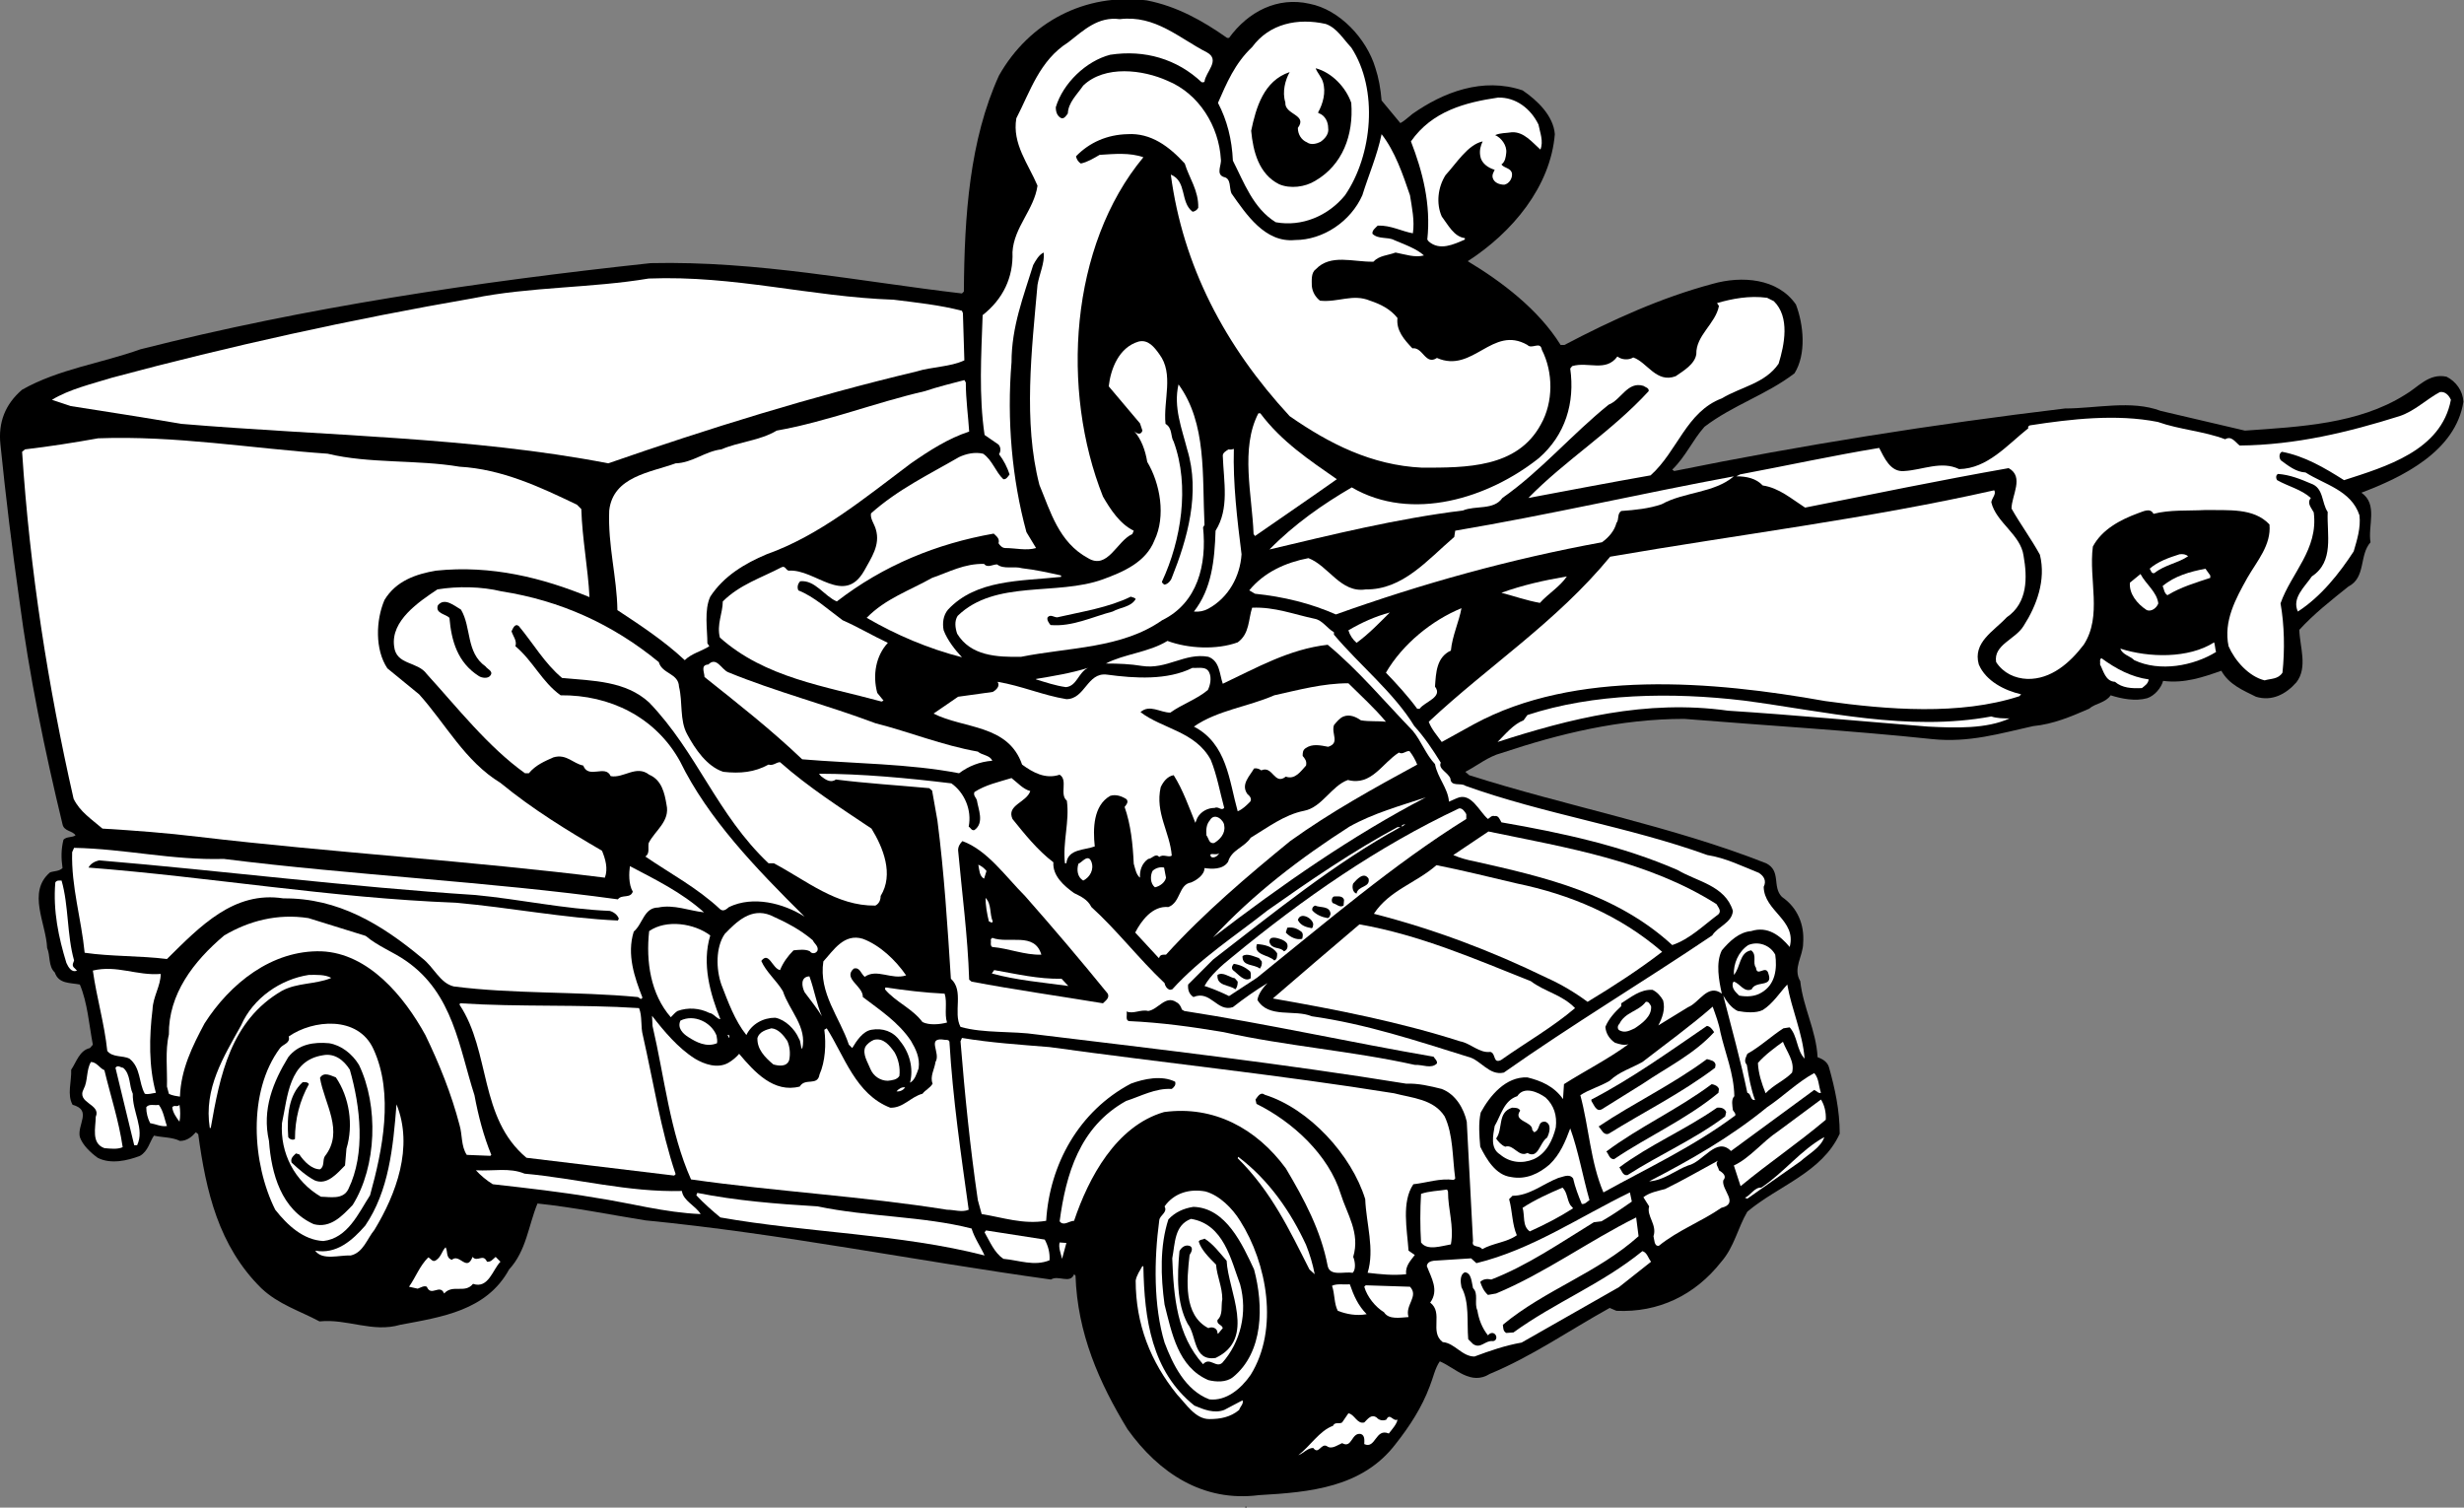 <?xml version="1.0" encoding="UTF-8" standalone="no"?>
<svg
   xmlns:dc="http://purl.org/dc/elements/1.1/"
   xmlns:cc="http://creativecommons.org/ns#"
   xmlns:rdf="http://www.w3.org/1999/02/22-rdf-syntax-ns#"
   xmlns:svg="http://www.w3.org/2000/svg"
   xmlns="http://www.w3.org/2000/svg"
   viewBox="0 0 682.52 417.6"
   height="417.6"
   width="682.52"
   xml:space="preserve"
   id="svg2"
   version="1.1"><rect x="0" y="0" width="682.52" height="417.6" fill="#808080" stroke="none"/><defs
     id="defs6" /><g
     transform="matrix(1.333,0,0,-1.333,0,417.6)"
     id="g10"><g
       transform="scale(0.1)"
       id="g12"><path
         id="path14"
         style="fill:#000000;fill-opacity:1;fill-rule:nonzero;stroke:none"
         d="m 2549.94,3054 h 4 c 40,55 101,86 167,71 63,-12 119,-73 137,-133 7,-21 11,-44 13,-68 l 39,-47 c 8,4 16,12 25,19 64,45 146,77 229,49 31,-21 64,-53 67,-91 -9,-109 -88,-204 -181,-264 70,-42 147,-100 193,-174 h 8 c 99,52 200,98 308,127 60,17 135,12 173,-43 16,-42 22,-103 -3,-143 -59,-45 -128,-66 -187,-111 -25,-28 -39,-62 -67,-89 l 4,-3 c 266,54 537,97 812,130 65,0 138,18 199,-5 l 175,-41 c 116,8 236,14 332,74 28,16 50,46 87,38 20,-10 34,-30 35,-52 -16,-103 -127,-157 -212,-189 35,-24 13,-69 19,-103 -24,-27 -9,-73 -46,-92 -35,-28 -72,-57 -102,-90 1,-35 18,-78 -6,-109 -22,-25 -51,-40 -84,-30 -26,13 -56,25 -72,54 -37,-13 -77,-27 -121,-21 -4,-15 -18,-31 -33,-36 -25,-7 -54,-1 -76,6 -11,-16 -31,-16 -45,-28 -37,-16 -74,-32 -116,-36 -68,-15 -133,-35 -210,-27 -170,18 -343,28 -515,42 -134,0 -260,-31 -380,-71 -27,-7 -50,-26 -75,-39 l 8,-7 c 204,-65 419,-105 617,-183 32,-16 12,-49 33,-70 32,-22 47,-57 44,-96 0,-27 -22,-52 -6,-79 6,-55 33,-102 36,-158 11,-4 21,-10 24,-22 12,-43 22,-88 22,-137 -37,-81 -128,-108 -192,-162 -20,-34 -27,-73 -54,-104 -55,-70 -131,-106 -218,-102 l -14,6 c -83,-46 -162,-101 -249,-137 -40,-25 -71,12 -104,26 -10,-14 -14,-35 -21,-52 -16,-43 -41,-82 -71,-120 -69,-90 -177,-100 -284,-106 -116,-15 -208,46 -273,137 -59,97 -104,199 -108,319 l -3,3 c -8,-21 -33,-1 -48,-11 -282,39 -557,95 -843,123 -75,12 -148,27 -224,35 -19,-46 -23,-98 -59,-137 -47,-86 -141.002,-99 -226.002,-115 -58,-17 -110,13 -168,7 -41,22 -85,35 -121,69 -89,88 -115,202 -131,320 l -5,4 c -8,-9 -18,-18 -33,-18 -16,8 -36,7 -54,11 -9,-13 -12,-32 -29,-42 -26,-10 -61,-18 -88,-4 -15,11 -31,26 -37,43 -6,26 26,56 -15,67 -12,21 -2,48 -3,73 11,16 17,40 39,45 l 6,7 c -8,42 -11,87 -27,125 -20,4 -44,1 -52,25 -14.001,13 -9,35 -16,51 -2,51 -42,116 6,157 8,3 19,2 26,9 -3,21 -3,39 2,59 7,7 18,4 25,9 -6,10 -24,8 -27,23 -37.001,153 -69.001,308 -90.001,468 -15,106 -28,213 -39,321 -5,46 10,84 45,114 76.001,43 165,55 246,84 343,87 698,140 1060.002,179 223,5 433,-38 647,-63 l 4,4 c 1,158 12,315 73,449 63,111 179,172 307,156 62,-12 116,-42 167,-78" /><path
         id="path16"
         style="fill:#ffffff;fill-opacity:1;fill-rule:nonzero;stroke:none"
         d="m 2507.94,3024 c 29,-16 -3,-41 -5,-61 -2,-2 -4,-1 -6,-1 -51,48 -118,68 -190,57 -50,-13 -98,-59 -113,-109 0,-10 3,-19 12,-23 6,-1 10,6 13,10 1,23 19,39 32,58 45,43 124,33 175,10 66,-27 107,-95 111,-163 2,-12 -11,-31 6,-37 16,-3 11,-23 16,-34 31,-44 70,-103 132,-97 59,0 116,39 140,93 13,42 31,83 40,127 28,-36 44,-83 59,-127 4,-25 10,-53 6,-79 -23,4 -46,17 -73,16 -5,-5 -12,-10 -11,-17 12,-12 32,-6 45,-13 21,-9 47,-18 62,-32 -19,-5 -38,2 -59,6 -16,-6 -34,-6 -46,-19 -42,-1 -89,17 -120,-16 -10,-7 -8,-24 -8,-34 1,-13 8,-24 17,-31 38,-4 68,15 104,0 21,-7 42,-17 57,-36 -3,-26 14,-45 31,-63 22,3 27,-36 51,-20 75,-33 115,69 188,27 9,-10 27,9 30,-10 24,-47 24,-109 -2,-155 -49,-91 -156,-90 -247,-90 -105,5 -193,50 -275,107 -135,146 -222,313 -247,502 34,-14 19,-57 45,-77 5,0 10,4 12,8 1,36 -19,62 -28,92 -32,35 -70,64 -119,61 -42,-1 -79,-17 -107,-46 1,-6 5,-12 10,-15 14,3 27,11 39,18 31,2 63,5 91,-5 -153,-184 -172,-484 -84,-705 15,-26 35,-57 64,-71 l -3,-7 c -32,-14 -51,-75 -92,-50 -61,33 -78,97 -101,152 -34,131 -16,281 -4,416 4,23 15,45 13,67 -10,-4 -17,-17 -22,-26 -20,-65 -45,-128 -45,-202 -10,-120 1,-243 31,-353 l 20,-33 c -20,-6 -43,0 -64,0 -6,0 -11,5 -14,10 3,10 -5,15 -10,20 -119,-21 -229,-66 -326,-141 -26,11 -45,45 -76,42 -5,-5 -7,-12 -4,-19 33,-13 62,-40 92,-62 32,-14 62,-32 94,-47 -25,-27 -32,-67 -22,-104 l 13,-16 -4,-2 c -117,32 -242,49 -336,133 -7,27 6,51 6,75 35,35 80,49 122,71 8,4 9,-6 15,-7 55,4 115,-74 157,0 14,26 34,53 24,86 -3,11 -12,22 -10,33 56,50 121,81 183,117 15,7 33,11 50,7 19,-13 26,-38 42,-53 6,-1 10,6 13,10 -5,15 -12,29 -22,42 4,6 4,14 -1,20 l -29,20 c -12,82 -7,164 -4,249 42,33 64,78 62,131 3,52 45,88 52,138 -19,45 -53,87 -44,140 29,56 48,120 108,158 32,25 62,54 107,48 74,9 124,-40 181,-69" /><path
         id="path18"
         style="fill:#ffffff;fill-opacity:1;fill-rule:nonzero;stroke:none"
         d="m 2807.94,3034 c 57,-87 44,-224 -13,-307 -35,-43 -90,-66 -144,-56 -47,29 -66,83 -89,128 -2,44 -12,84 -31,120 18,41 35,82 71,116 36,49 95,61 153,48 23,-8 36,-31 53,-49" /><path
         id="path20"
         style="fill:#000000;fill-opacity:1;fill-rule:nonzero;stroke:none"
         d="m 2807.94,2919 c 5,-67 -18,-129 -75,-162 -21,-13 -52,-17 -75,-7 -42,21 -54,68 -58,111 10,48 26,104 80,122 -9,-16 -16,-41 -9,-63 -2,-26 47,-25 26,-53 0,-13 7,-25 19,-30 8,-6 20,-3 28,1 10,7 18,17 16,29 0,12 -6,25 -18,30 -2,0 -2,1 -3,2 10,18 17,42 10,64 -3,10 -12,19 -15,28 34,-9 63,-40 74,-72" /><path
         id="path22"
         style="fill:#ffffff;fill-opacity:1;fill-rule:nonzero;stroke:none"
         d="m 3196.94,2874 c 3,-16 11,-35 4,-52 -17,15 -34,37 -59,36 -12,-2 -24,-1 -35,-6 12,-5 25,-21 23,-37 -1,-9 -2,-18 -10,-24 6,-8 20,-7 22,-19 1,-10 -6,-21 -16,-23 -10,0 -21,4 -24,14 -2,7 2,12 4,17 -14,4 -28,14 -30,29 -2,12 1,21 5,30 -31,-7 -54,-45 -77,-70 -16,-25 -20,-59 -8,-86 13,-17 25,-42 48,-45 v -3 c -23,-10 -52,-24 -75,-4 l -3,4 c 8,74 -10,142 -34,204 44,63 113,81 181,91 37,1 68,-23 84,-56" /><path
         id="path24"
         style="fill:#ffffff;fill-opacity:1;fill-rule:nonzero;stroke:none"
         d="m 1856.94,2510 c 48,-6 96,-11 142,-23 l 2,-5 3,-98 c -30,-14 -67,-13 -99,-23 -218,-52 -431,-118 -641,-191 -284.002,55 -590.002,57 -887.002,82 -76,13 -153,25 -230,37 l -39,13 c 36,22 83,33 125,46 246,66 496,121 750,165 117.002,24 246.002,21 365.002,41 179,7 336,-38 509,-44" /><path
         id="path26"
         style="fill:#ffffff;fill-opacity:1;fill-rule:nonzero;stroke:none"
         d="m 3685.94,2507 c 34,-33 22,-91 10,-130 -28,-41 -78,-48 -118,-72 -74,-28 -92,-110 -148,-160 -85,-15 -169,-31 -254,-47 76,78 173,138 250,222 1,7 -7,8 -11,11 -33,10 -46,-29 -72,-39 -76,-61 -141,-138 -221,-194 -18,-26 -56,-15 -82,-26 -138,-17 -271,-50 -402,-81 52,53 111,94 171,129 125,-73 285,-22 389,61 55,48 75,115 65,186 l 4,5 c 33,10 70,-13 94,20 9,-7 23,-8 33,-2 29,-10 48,-54 88,-39 16,11 40,25 43,46 -1,39 40,63 47,100 l -4,6 c 31,9 67,16 104,11 l 14,-7" /><path
         id="path28"
         style="fill:#ffffff;fill-opacity:1;fill-rule:nonzero;stroke:none"
         d="m 2408.94,2397 c 31,-41 8,-96 13,-145 15,-9 10,-26 17,-37 34,-93 15,-206 -24,-290 -2,-3 3,-5 4,-7 7,0 14,8 16,14 32,80 60,176 32,267 -11,43 -29,88 -18,135 59,-81 49,-189 54,-292 l -3,-5 c 8,-77 -11,-157 -85,-193 -84,-59 -193,-56 -293,-76 -51,-1 -105,2 -133,48 -4,12 -6,26 1,37 78,76 206,41 302,76 41,15 89,35 107,81 24,50 12,118 -15,163 -4,24 -12,47 -28,65 3,-4 14,-12 18,0 l -5,15 -65,77 c 4,36 21,81 62,93 20,5 33,-12 43,-26" /><path
         id="path30"
         style="fill:#ffffff;fill-opacity:1;fill-rule:nonzero;stroke:none"
         d="m 2006.94,2338 c 0,-35 5,-70 7,-102 -43,-14 -82,-39 -121,-66 -96,-72 -190,-150 -300,-189 -45,-19 -89,-45 -117,-88 -13,-28 -6,-68 -6,-97 l 4,-6 c -15,-10 -37,-15 -51,-29 -44,41 -93,73 -140,104 -1,69 -20,134 -17,207 8,71 86,79 138,98 35,1 61,25 95,29 37,16 80,18 115,39 106,19 204,58 308,82 27,9 55,16 82,23 l 3,-5" /><path
         id="path32"
         style="fill:#ffffff;fill-opacity:1;fill-rule:nonzero;stroke:none"
         d="m 5092.94,2302 c -20,-106 -136,-139 -222,-167 -41,26 -82,50 -129,59 -7,-3 -6,-14 -2,-18 15,-11 31,-24 51,-25 39,-25 95,-37 112,-89 3,-26 -5,-51 -12,-75 -30,-46 -68,-94 -116,-125 -13,28 14,51 29,73 47,31 31,87 33,134 -13,19 -8,50 -35,59 -21,9 -43,18 -68,20 -5,-2 -5,-9 -2,-13 23,-13 50,-19 70,-37 -9,-11 1,-20 6,-30 10,-77 -47,-126 -69,-189 8,-45 9,-97 4,-144 -9,-14 -24,-12 -37,-16 -33,8 -62,41 -75,71 -11,52 15,99 39,142 20,35 50,68 46,111 -33,35 -85,29 -133,30 -36,-2 -74,1 -108,-8 -7,14 -23,4 -33,1 -35,-13 -74,-33 -93,-69 -9,-69 20,-144 -19,-204 -29,-38 -68,-72 -117,-71 -26,1 -50,12 -65,35 -6,36 40,47 57,75 27,42 47,95 34,148 -18,33 -41,64 -59,96 0,27 27,66 -6,84 -142,-25 -282,-54 -423,-82 -28,18 -54,41 -88,46 -14,15 -34,19 -55,19 l 8,4 c 96,18 192,39 289,55 10,-19 23,-51 52,-48 38,2 77,22 114,4 59,1 100,50 144,85 -2,3 2,6 4,6 84,13 179,24 265,7 45,-16 95,-19 140,-36 13,8 21,-6 30,-13 117,1 227,28 332,61 31,10 56,35 84,50 11,2 19,-7 23,-16" /><path
         id="path34"
         style="fill:#ffffff;fill-opacity:1;fill-rule:nonzero;stroke:none"
         d="m 2618.94,2274 c 44,-59 103,-98 159,-137 -55,-39 -114,-79 -170,-118 l -3,4 c -3,81 -28,178 10,251 h 4" /><path
         id="path36"
         style="fill:#ffffff;fill-opacity:1;fill-rule:nonzero;stroke:none"
         d="m 680.938,2190 c 86,-21 185,-12 274,-27 88.002,-5 167.002,-42 244.002,-79 l 9,-9 c 2,-63 14,-123 17,-183 -97,40 -204,67 -319.002,55 -41,-7 -83,-21 -107,-61 -18,-42 -20,-103 6,-142 l 66,-54 c 55,-61 95,-139 169.002,-184 67,-55 139,-99 211,-141 7,-17 13,-37 6,-56 -279.002,35 -565.002,52 -845.002,85 -66,8 -132,13 -199,17 -22,19 -47,35 -60,62 -53.001,233 -91.001,475 -107.001,721 l 6,5 c 51.001,6 102.001,14 152,23 161,6 318,-21 477,-32" /><path
         id="path38"
         style="fill:#ffffff;fill-opacity:1;fill-rule:nonzero;stroke:none"
         d="m 2563.94,2200 c -2,-72 7,-147 16,-219 -3,-46 -27,-90 -69,-113 -9,-5 -19,-7 -30,-6 37,47 43,107 45,168 29,46 17,101 15,156 0,6 7,10 12,13 4,-1 8,0 11,1" /><path
         id="path40"
         style="fill:#ffffff;fill-opacity:1;fill-rule:nonzero;stroke:none"
         d="m 3452.94,2085 c -26,-9 -55,-12 -84,-14 -9,-6 -4,-18 -10,-25 -4,-16 -16,-30 -30,-40 -191,-35 -374,-86 -553,-150 -52,23 -109,37 -168,43 l -12,7 c 31,38 76,58 123,67 42,-16 67,-73 119,-65 77,-1 128,61 184,109 l 2,13 c 195,33 385,77 579,113 -41,-35 -103,-32 -150,-58" /><path
         id="path42"
         style="fill:#ffffff;fill-opacity:1;fill-rule:nonzero;stroke:none"
         d="m 4137.94,2089 c 10,-42 61,-67 67,-111 8,-45 9,-98 -35,-128 -27,-29 -71,-52 -58,-98 15,-35 54,-54 88,-62 l -4,-4 c -123,-40 -274,-28 -403,-10 -235,42 -520,66 -730,-48 l -67,-37 c -10,14 -21,26 -27,42 125,117 265,207 377,343 266,46 537,79 798,138 5,-8 -5,-16 -6,-25" /><path
         id="path44"
         style="fill:#ffffff;fill-opacity:1;fill-rule:nonzero;stroke:none"
         d="m 4546.94,1977 c -20,-14 -49,-18 -70,-35 -7,-2 -7,6 -10,9 17,15 40,23 62,30 7,1 13,0 18,-4" /><path
         id="path46"
         style="fill:#ffffff;fill-opacity:1;fill-rule:nonzero;stroke:none"
         d="m 2071.94,1960 c 14,-11 35,-3 52,-8 27,-3 54,-9 81,-15 v -3 c -85,-9 -176,-5 -235,-68 -10,-12 -12,-28 -9,-43 8,-21 24,-41 38,-56 -70,18 -136,46 -198,82 39,40 90,57 136,83 35,12 67,30 108,29 7,-9 18,-1 27,-1" /><path
         id="path48"
         style="fill:#ffffff;fill-opacity:1;fill-rule:nonzero;stroke:none"
         d="m 4592.94,1937 v -5 c -30,-10 -61,-19 -89,-36 -7,4 -7,13 -10,19 25,21 57,30 89,36 l 10,-14" /><path
         id="path50"
         style="fill:#ffffff;fill-opacity:1;fill-rule:nonzero;stroke:none"
         d="m 4484.94,1879 c -3,-9 -14,-18 -24,-14 -20,13 -37,34 -35,57 l 22,18 c 11,-21 34,-37 37,-61" /><path
         id="path52"
         style="fill:#ffffff;fill-opacity:1;fill-rule:nonzero;stroke:none"
         d="m 3255.94,1935 c -15,-22 -38,-35 -56,-55 -28,5 -53,14 -80,21 44,16 89,26 136,34" /><path
         id="path54"
         style="fill:#ffffff;fill-opacity:1;fill-rule:nonzero;stroke:none"
         d="m 1041.94,1904 c 122,-19 231,-68 327,-147 7,-25 41,-23 42,-51 8,-32 1,-70 17,-99 16,-30 41,-67 75,-78 35,-4 65,-1 94,15 10,-3 16,5 24,5 60,-53 126,-95 190,-138 24,-39 47,-95 19,-140 0,-8 -3,-16 -11,-20 -81,-1 -143,52 -211,88 h -11 c -107,101 -148,230 -248,334 -49,45 -116,45 -181,51 -36,30 -60,72 -90,108 -8,6 -12,-5 -15,-11 3,-10 12,-20 8,-31 37,-31 55,-74 94,-102 102,1 197,-45 248,-137 58,-119 158,-223 259,-323 -44,28 -107,44 -157,20 -5,-4 -11,-10 -18,-5 -48,45 -105,75 -156,110 10,6 5,19 7,28 13,26 45,45 37,80 -4,24 -10,51 -36,62 -27,21 -53,-8 -80,-3 -11,25 -46,-7 -57,22 -21,4 -35,25 -62,17 -18,-8 -37,-16 -51,-33 h -8 c -77,55 -141.002,137 -204.002,206 -19,27 -64,18 -68,58 -7,53 51,92 90,118 42,7 92.002,6 133.002,-4" /><path
         id="path56"
         style="fill:#000000;fill-opacity:1;fill-rule:nonzero;stroke:none"
         d="m 2359.94,1888 c -10,-17 -32,-17 -48,-26 -42,-11 -84,-32 -129,-28 -4,5 -8,11 -6,16 6,7 13,0 20,0 52,12 106,20 153,43 3,-2 7,-1 10,-5" /><path
         id="path58"
         style="fill:#000000;fill-opacity:1;fill-rule:nonzero;stroke:none"
         d="m 957.938,1866 c 22,-37 10,-89 51.002,-118 4,-6 17,-10 10,-19 -5,-7 -18,-5 -24.002,-1 -44,28 -57,73 -61,121 -8,8 -30,9 -24,26 14,17 34,-1 48,-9" /><path
         id="path60"
         style="fill:#ffffff;fill-opacity:1;fill-rule:nonzero;stroke:none"
         d="m 2731.94,1847 c 16,-3 26,-20 40,-28 v -5 c 53,-63 125,-121 167,-190 21,-23 39,-50 55,-76 -6,-13 15,-20 20,-33 1,-18 22,-8 31,-15 164,-59 340,-85 503,-144 38,-6 72,-23 107,-37 11,-7 16,-17 10,-29 1,-51 69,-69 54,-125 -20,24 -46,44 -80,33 -25,-2 -45,-21 -61,-40 -13,-26 -6,-63 0,-90 -29,22 -47,-19 -70,-28 l -62,-38 c 8,15 15,33 10,52 -5,9 -12,17 -22,22 -26,1 -44,-15 -65,-28 v -6 c -13,-12 -26,-26 -33,-43 1,-13 8,-25 20,-33 9,-3 19,-6 28,-3 -42,-31 -90,-55 -134,-83 l -2,-31 c -19,27 -46,38 -74,45 -45,2 -78,-38 -97,-73 -5,-22 -3,-48 -1,-71 13,-26 32,-59 64,-63 31,-6 58,7 80,26 22,21 33,48 43,75 17,-47 26,-100 40,-149 -5,-3 -9,-9 -16,-8 -7,17 -14,35 -18,53 -8,11 -21,3 -31,1 -31,-12 -60,-37 -95,-37 l -7,-7 c 7,-25 6,-52 16,-75 -21,-15 -49,-16 -72,-29 -5,9 -23,2 -19,17 l -13,248 c -6,27 -23,57 -52,68 -24,6 -49,12 -74,11 -253,41 -510,71 -766,102 -53,8 -111,2 -160,16 -16,30 8,75 -20,100 -7,110 -14,221 -28,329 l -11,62 -6,5 c -65,6 -131,10 -194,18 -11,-8 -22,0 -31,7 l -4,5 c 88,0 185,-9 275,-20 27,-19 43,-55 36,-90 4,-2 6,-9 12,-7 21,15 8,43 5,62 -2,6 -8,10 -5,17 23,15 51,21 77,29 13,-10 24,-23 39,-27 -8,-24 -50,-29 -37,-58 25,-31 52,-65 85,-90 -2,-28 22,-49 43,-64 14,-7 28,-13 36,-29 53,-48 98,-107 152,-158 1,-6 5,-12 11,-14 l 5,1 c 59,65 131,111 198,164 88,62 177,123 270,173 h 6 c -137,-75 -262,-177 -389,-275 l -52,-52 c -1,-11 2,-20 11,-26 36,15 49,-32 82,-21 23,18 47,35 72,50 -7,-7 -19,-21 -21,-35 23,-39 77,-19 113,-34 113,-16 218,-51 324,-84 27,-6 44,-40 75,-33 142,100 289,188 433,285 12,19 41,26 43,51 -16,53 -75,61 -115,85 -115,50 -239,77 -366,99 -3,5 -6,15 -14,13 -7,2 -10,-4 -14,-6 -18,15 -35,57 -65,43 l -16,-7 c -2,28 -24,50 -29,78 -19,20 -28,47 -46,69 -58,60 -113,126 -177,179 -80,-9 -148,-48 -218,-81 -7,20 -6,47 -30,56 -49,9 -86,-27 -138,-19 -24,4 -49,5 -75,5 38,20 89,23 128,47 43,-16 102,-19 146,-3 25,18 22,48 30,72 47,2 87,-14 130,-23" /><path
         id="path62"
         style="fill:#ffffff;fill-opacity:1;fill-rule:nonzero;stroke:none"
         d="m 3014.94,1781 c -30,-14 -31,-46 -33,-75 17,-22 -21,-31 -32,-46 h -5 c -19,26 -42,51 -65,75 35,60 96,109 157,134 -5,-28 -19,-57 -22,-88" /><path
         id="path64"
         style="fill:#ffffff;fill-opacity:1;fill-rule:nonzero;stroke:none"
         d="m 2887.94,1860 c -19,-19 -44,-45 -69,-63 -8,7 -14,16 -17,26 27,16 56,29 86,37" /><path
         id="path66"
         style="fill:#ffffff;fill-opacity:1;fill-rule:nonzero;stroke:none"
         d="m 4604.94,1778 c -47,-29 -117,-42 -170,-17 -9,9 -24,11 -29,24 59,-19 142,-21 195,13 2,-6 2,-13 4,-20" /><path
         id="path68"
         style="fill:#ffffff;fill-opacity:1;fill-rule:nonzero;stroke:none"
         d="m 4464.94,1721 c -1,-9 -8,-13 -14,-18 -21,-1 -41,0 -56,13 -20,1 -24,23 -31,36 1,5 -2,11 3,13 30,-22 62,-39 98,-44" /><path
         id="path70"
         style="fill:#ffffff;fill-opacity:1;fill-rule:nonzero;stroke:none"
         d="m 1512.94,1736 c 100,-41 205,-68 306,-106 71,-18 139,-46 213,-59 9,-8 25,-7 30,-19 -26,-2 -49,-11 -69,-26 -103,20 -219,20 -326,29 -65,62 -134,116 -203,171 0,10 -9,25 8,26 17,17 27,-10 41,-16" /><path
         id="path72"
         style="fill:#ffffff;fill-opacity:1;fill-rule:nonzero;stroke:none"
         d="m 2260.94,1745 c -20,-9 -23,-38 -46,-40 -22,3 -42,10 -62,16 v 1 c 36,6 73,12 108,23" /><path
         id="path74"
         style="fill:#ffffff;fill-opacity:1;fill-rule:nonzero;stroke:none"
         d="m 2512.94,1735 c 5,-11 2,-26 -3,-36 -24,-20 -53,-29 -78,-47 -21,0 -43,18 -62,1 46,-35 114,-40 146,-99 13,-32 19,-67 28,-100 -6,-7 -12,4 -20,0 -15,0 -29,-8 -36,-21 l -4,-10 c -13,32 -26,69 -45,99 -13,-2 -22,-14 -27,-25 -12,-53 19,-93 23,-142 -6,-5 -18,4 -26,-3 -8,9 -15,-4 -23,-4 -13,-9 -18,-24 -17,-39 -8,6 -10,19 -13,29 -2,41 -6,81 -19,118 3,4 9,10 4,16 -9,6 -22,11 -34,7 -35,-20 -36,-68 -32,-105 -21,-8 -56,-5 -59,-35 h -3 c -5,44 10,87 4,130 -16,13 3,43 -15,54 -30,-10 -56,5 -78,21 -29,84 -121,74 -184,106 l 51,35 72,10 c 7,4 16,12 10,21 49,-8 94,-28 143,-36 39,0 43,56 84,51 59,-8 126,-12 178,14 13,-1 29,4 35,-10" /><path
         id="path76"
         style="fill:#ffffff;fill-opacity:1;fill-rule:nonzero;stroke:none"
         d="m 2801.94,1713 c 26,-26 55,-52 78,-80 -17,2 -34,0 -52,3 -10,7 -23,13 -36,8 -8,-3 -15,-12 -20,-18 -6,-18 13,-37 -12,-45 -16,3 -33,7 -47,-3 -6,-4 -6,-10 -6,-16 5,-6 9,-11 7,-20 -11,-12 -23,-30 -42,-23 -24,-19 -27,24 -51,13 -4,3 -9,5 -15,4 -9,-16 -28,-33 -14,-53 5,-4 10,-10 6,-16 -8,-8 -16,-16 -26,-20 -18,64 -22,140 -91,176 49,34 112,41 167,65 50,11 101,25 154,25" /><path
         id="path78"
         style="fill:#ffffff;fill-opacity:1;fill-rule:nonzero;stroke:none"
         d="m 3623.94,1677 c 167,-22 341,-65 514,-33 12,-4 25,-4 38,-4 -48,-22 -112,-20 -170,-17 -138,11 -276,24 -415,33 -171,24 -330,-17 -479,-65 16,16 33,37 54,45 l 8,11 c 137,45 299,48 450,30" /><path
         id="path80"
         style="fill:#ffffff;fill-opacity:1;fill-rule:nonzero;stroke:none"
         d="m 2944.94,1544 c -90,-49 -179,-98 -264,-159 -88,-72 -179,-149 -258,-236 -5,0 -12,1 -14,-6 l -1,-1 -49,53 c 13,25 36,56 69,53 26,10 21,47 47,51 12,5 28,16 28,30 14,-2 38,-4 49,13 7,25 34,30 47,50 35,21 70,48 111,56 37,7 57,52 91,64 49,-13 71,35 106,57 8,-5 14,4 22,3 7,-9 12,-18 16,-28" /><path
         id="path82"
         style="fill:#ffffff;fill-opacity:1;fill-rule:nonzero;stroke:none"
         d="m 2962.94,1476 c -152,-79 -300,-182 -442,-291 83,90 183,166 283,230 50,28 105,43 159,61" /><path
         id="path84"
         style="fill:#ffffff;fill-opacity:1;fill-rule:nonzero;stroke:none"
         d="m 3046.94,1441 v -10 c -151,-94 -292,-215 -435,-330 l -58,-38 c -16,8 -33,15 -51,21 12,22 36,43 56,59 149,123 305,231 473,310 7,1 12,-7 15,-12" /><path
         id="path86"
         style="fill:#ffffff;fill-opacity:1;fill-rule:nonzero;stroke:none"
         d="m 2543.94,1417 c 3,-16 -9,-29 -21,-36 -11,-2 -11,10 -16,16 -1,12 0,23 7,31 10,18 30,0 30,-11" /><path
         id="path88"
         style="fill:#ffffff;fill-opacity:1;fill-rule:nonzero;stroke:none"
         d="m 2919.94,1420 c -1,-2 -4,-2 -6,-5 -4,3 4,5 6,5" /><path
         id="path90"
         style="fill:#ffffff;fill-opacity:1;fill-rule:nonzero;stroke:none"
         d="m 3566.94,1254 c 3,-6 11,-14 4,-21 -31,-23 -60,-52 -96,-64 -117,107 -264,141 -411,174 -16,3 -30,7 -44,13 l 73,49 c 164,-34 332,-61 474,-151" /><path
         id="path92"
         style="fill:#000000;fill-opacity:1;fill-rule:nonzero;stroke:none"
         d="m 2129.94,1271 c 59,-67 116,-134 172,-203 4,-9 -4,-14 -10,-20 -91,15 -183,28 -273,45 l -5,4 c -3,92 -15,180 -23,269 0,8 4,14 9,19 52,-19 89,-73 130,-114" /><path
         id="path94"
         style="fill:#ffffff;fill-opacity:1;fill-rule:nonzero;stroke:none"
         d="m 464.938,1348 c 270,-34 550.002,-47 819.002,-84 8,11 26,1 31,16 -9,15 -8,39 -6,53 53,-28 107,-54 154,-96 -30,3 -63,17 -95,10 -30,0 -32,-34 -51,-50 -15,-48 2,-96 18,-137 -3,-7 -7,1 -10,1 -126,12 -258,6 -382.002,22 -29,7 -41,40 -66,59 -84,70 -174,125 -288,124 -103,16 -173,-58 -242,-126 -56,7 -116,5 -171,13 -7,71 -28,137 -26,209 l 4,9 c 106,-2 203,-26 311,-23" /><path
         id="path96"
         style="fill:#ffffff;fill-opacity:1;fill-rule:nonzero;stroke:none"
         d="m 2533.94,1361 c -3,-7 -11,-12 -17,-9 -8,12 13,1 17,9" /><path
         id="path98"
         style="fill:#ffffff;fill-opacity:1;fill-rule:nonzero;stroke:none"
         d="m 2267.94,1342 c 6,-16 -3,-32 -17,-39 -12,7 -14,22 -10,35 7,2 20,22 27,4" /><path
         id="path100"
         style="fill:#000000;fill-opacity:1;fill-rule:nonzero;stroke:none"
         d="m 987.938,1273 c 94.002,-9 183.002,-29 279.002,-33 8,-2 16,-8 19,-16 l -2,-4 c -113,5 -223,27 -337.002,37 -260,10 -507,53 -763,73 4,8 13,13 22,15 261,-22 518,-55 782,-72" /><path
         id="path102"
         style="fill:#ffffff;fill-opacity:1;fill-rule:nonzero;stroke:none"
         d="m 2049.94,1323 -5,-16 c -10,5 -10,19 -12,29 7,-3 12,-7 17,-13" /><path
         id="path104"
         style="fill:#ffffff;fill-opacity:1;fill-rule:nonzero;stroke:none"
         d="m 3151.94,1297 c 111,-23 214,-66 302,-142 -48,-37 -102,-72 -155,-104 -27,20 -56,37 -85,50 -115,56 -234,101 -359,133 32,49 88,64 130,101 56,-11 111,-25 167,-38" /><path
         id="path106"
         style="fill:#ffffff;fill-opacity:1;fill-rule:nonzero;stroke:none"
         d="m 2422.94,1309 c -2,-10 -13,-18 -23,-20 -10,8 -10,24 -5,34 6,6 16,9 24,7 l 4,-21" /><path
         id="path108"
         style="fill:#000000;fill-opacity:1;fill-rule:nonzero;stroke:none"
         d="m 2843.94,1307 c 4,-19 -22,-14 -25,-31 -8,2 -10,14 -7,21 8,9 22,25 32,10" /><path
         id="path110"
         style="fill:#ffffff;fill-opacity:1;fill-rule:nonzero;stroke:none"
         d="m 127.938,1303 c 15,-52 11,-113 26,-166 -1,-4 -5,-9 -1,-14 l 7,-7 c -11,-5 -18,7 -22,16 -16,52 -28,108 -23,167 3,5 8,4 13,4" /><path
         id="path112"
         style="fill:#000000;fill-opacity:1;fill-rule:nonzero;stroke:none"
         d="m 2792.94,1263 -1,-12 c -8,-5 -14,3 -22,5 -4,3 -3,12 2,14 8,0 18,2 21,-7" /><path
         id="path114"
         style="fill:#ffffff;fill-opacity:1;fill-rule:nonzero;stroke:none"
         d="m 2062.94,1218 c -2,-5 -5,0 -8,0 -4,16 -7,34 -7,49 13,-13 8,-33 15,-49" /><path
         id="path116"
         style="fill:#000000;fill-opacity:1;fill-rule:nonzero;stroke:none"
         d="m 2764.94,1234 c -1,-4 -2,-8 -6,-9 -12,2 -24,7 -32,16 -1,5 2,9 6,10 11,-5 30,0 32,-17" /><path
         id="path118"
         style="fill:#ffffff;fill-opacity:1;fill-rule:nonzero;stroke:none"
         d="m 1688.94,1179 c 3,-7 12,-12 10,-21 -3,-7 -12,-8 -16,-2 -9,5 -24,3 -34,2 -12,-12 -22,-26 -28,-41 -16,3 -23,40 -39,19 10,-23 32,-41 45,-63 13,-40 51,-74 40,-120 -4,4 -2,15 -7,22 -8,19 -28,39 -49,43 -25,0 -49,-13 -60,-36 -24,30 -38,69 -52,105 -11,32 -12,77 7,105 25,26 55,55 95,39 31,-14 61,-29 88,-52" /><path
         id="path120"
         style="fill:#000000;fill-opacity:1;fill-rule:nonzero;stroke:none"
         d="m 2728.94,1212 c -1,-3 0,-6 -3,-8 -11,2 -23,5 -29,17 5,18 31,4 32,-9" /><path
         id="path122"
         style="fill:#ffffff;fill-opacity:1;fill-rule:nonzero;stroke:none"
         d="m 759.938,1188 c 26,-22 57,-33 84,-52 98,-68 110,-180 142,-279 8,-43 19.002,-85 35.002,-124 l -2,-2 -49.002,2 c -12,18 -9,42 -15,62 -17,65 -42,127 -71,187 -44,80 -118,170 -216,174 -103,3 -190,-67 -243,-150 -25,-47 -49,-95 -51,-152 -6,1 -16,2 -23,6 l -4,15 c 1,35 -4,75 4,108 -1,84 51,152 115,206 51,30 110,46 175,36 l 119,-37" /><path
         id="path124"
         style="fill:#ffffff;fill-opacity:1;fill-rule:nonzero;stroke:none"
         d="m 1475.94,1189 c -18,-59 0,-122 21,-174 -7,0 -14,12 -23,13 -20,10 -44,12 -66,4 -5,-3 -9,-8 -14,-13 -42,48 -52,116 -45,179 36,25 94,16 127,-9" /><path
         id="path126"
         style="fill:#ffffff;fill-opacity:1;fill-rule:nonzero;stroke:none"
         d="m 3180.94,1094 c 29,-22 65,-28 92,-56 -47,-40 -103,-72 -154,-108 -17,-8 -10,14 -22,17 -23,-3 -41,18 -63,22 -125,40 -257,66 -389,89 59,51 120,103 180,154 126,-22 240,-72 356,-118" /><path
         id="path128"
         style="fill:#000000;fill-opacity:1;fill-rule:nonzero;stroke:none"
         d="m 2703.94,1197 c 5,-4 3,-11 2,-15 -11,-3 -25,3 -34,13 l 3,10 c 12,2 21,-2 29,-8" /><path
         id="path130"
         style="fill:#ffffff;fill-opacity:1;fill-rule:nonzero;stroke:none"
         d="m 1882.94,1106 c -30,-10 -61,15 -86,-3 -8,6 -10,21 -23,17 -23,-21 20,-36 19,-59 34,-26 74,-52 100,-91 10,-17 19,-35 16,-57 -4,-11 -8,-25 -18,-30 8,30 -1,63 -21,87 -14,20 -36,27 -59,23 -18,-3 -31,-23 -40,-38 l -7,7 c -19,57 -63,107 -53,173 21,23 43,59 82,47 35,-13 68,-44 90,-76" /><path
         id="path132"
         style="fill:#ffffff;fill-opacity:1;fill-rule:nonzero;stroke:none"
         d="m 2163.94,1149 c -35,-1 -67,13 -102,16 -5,3 -2,10 -3,16 l 3,3 c 34,-13 88,13 102,-35" /><path
         id="path134"
         style="fill:#000000;fill-opacity:1;fill-rule:nonzero;stroke:none"
         d="m 2674.94,1171 c 2,-7 -1,-13 -7,-15 -8,10 -25,3 -30,19 -1,15 18,8 24,6 5,-2 11,-5 13,-10" /><path
         id="path136"
         style="fill:#ffffff;fill-opacity:1;fill-rule:nonzero;stroke:none"
         d="m 3688.94,1149 c 4,-28 1,-62 -29,-79 -13,-8 -30,-9 -46,-6 -8,8 -16,15 -13,27 l 2,2 c 13,-4 21,-23 37,-16 8,19 45,3 35,32 -5,21 -24,-8 -26,13 -8,10 3,26 -10,36 -25,-4 -22,-36 -36,-51 -1,23 9,48 30,62 22,9 46,-1 56,-20" /><path
         id="path138"
         style="fill:#000000;fill-opacity:1;fill-rule:nonzero;stroke:none"
         d="m 2653.94,1152 c 0,-6 0,-13 -6,-15 -12,12 -44,11 -36,34 16,-1 33,-5 42,-19" /><path
         id="path140"
         style="fill:#000000;fill-opacity:1;fill-rule:nonzero;stroke:none"
         d="m 2621.94,1135 c 1,-6 -1,-11 -4,-15 -12,10 -37,4 -36,26 9,7 24,-1 34,-4 l 6,-7" /><path
         id="path142"
         style="fill:#000000;fill-opacity:1;fill-rule:nonzero;stroke:none"
         d="m 2597.94,1114 c 2,-4 1,-9 1,-14 -13,-9 -26,9 -37,17 -4,5 -1,10 2,13 13,-2 24,-7 34,-16" /><path
         id="path144"
         style="fill:#ffffff;fill-opacity:1;fill-rule:nonzero;stroke:none"
         d="m 333.938,1109 c 0,-25 -16,-47 -17,-74 -7,-57 -8,-119 7,-173 -8,-1 -16,-4 -23,-2 -13,23 -8,54 -32,73 -14,7 -35,2 -46,16 -6,57 -22,110 -30,167 50,12 91,-11 141,-7" /><path
         id="path146"
         style="fill:#ffffff;fill-opacity:1;fill-rule:nonzero;stroke:none"
         d="m 2205.94,1099 14,-15 c -51,7 -109,12 -159,26 l 5,7 c 46,-8 92,-19 140,-18" /><path
         id="path148"
         style="fill:#000000;fill-opacity:1;fill-rule:nonzero;stroke:none"
         d="m 2571.94,1093 c 0,-6 -1,-12 -5,-16 -12,10 -39,6 -37,30 12,7 24,-5 36,-7 l 6,-7" /><path
         id="path150"
         style="fill:#ffffff;fill-opacity:1;fill-rule:nonzero;stroke:none"
         d="m 687.938,1101 -1,-1 c -33,-13 -69,-9 -101,-26 -107,-62 -129,-177 -148,-285 h -2 c -13,82 29,148 65,213 25,57 82,96 141,105 16,0 33,1 46,-6" /><path
         id="path152"
         style="fill:#ffffff;fill-opacity:1;fill-rule:nonzero;stroke:none"
         d="m 1707.94,1021 c -9,15 -24,34 -36,50 -6,12 -9,32 10,33 10,-27 15,-58 26,-83" /><path
         id="path154"
         style="fill:#ffffff;fill-opacity:1;fill-rule:nonzero;stroke:none"
         d="m 3713.94,1087 c 9,-52 32,-101 36,-154 -17,18 -14,46 -31,65 l -13,-2 c -25,-16 -48,-38 -75,-53 -3,-8 -8,-15 -1,-23 4,-25 9,-52 17,-73 -11,-1 -7,13 -16,15 -14,68 -33,135 -50,202 7,-12 17,-26 30,-32 16,-3 38,-5 52,2 21,13 36,37 51,53" /><path
         id="path156"
         style="fill:#ffffff;fill-opacity:1;fill-rule:nonzero;stroke:none"
         d="m 1962.94,1068 c 6,-18 -1,-42 5,-60 -15,-4 -37,-6 -51,1 -22,29 -55,41 -78,68 l 1,4 c 40,-6 81,-11 123,-13" /><path
         id="path158"
         style="fill:#000000;fill-opacity:1;fill-rule:nonzero;stroke:none"
         d="m 2455.94,1035 5,-3 c 174,-27 344,-65 518,-95 3,-5 8,-8 7,-14 -12,-12 -30,-2 -46,-3 -130,29 -267,39 -397,68 -65,11 -130,20 -197,23 -8,2 -3,13 -5,20 14,-6 30,5 45,1 21,3 36,34 59,18 6,-3 9,-9 11,-15" /><path
         id="path160"
         style="fill:#ffffff;fill-opacity:1;fill-rule:nonzero;stroke:none"
         d="m 3430.94,1042 c 2,-21 -19,-36 -34,-46 -9,-4 -19,-10 -30,-5 -7,2 -6,11 -2,14 12,25 40,26 55,46 6,1 8,-4 11,-9" /><path
         id="path162"
         style="fill:#ffffff;fill-opacity:1;fill-rule:nonzero;stroke:none"
         d="m 1327.94,1038 c 7,-17 3,-39 8,-57 22,-97 37,-196 68,-288 l -3,-3 -307,37 c -99.002,83 -74,220 -139.002,318 l 1,3 c 124.002,-8 248.002,-2 372.002,-10" /><path
         id="path164"
         style="fill:#ffffff;fill-opacity:1;fill-rule:nonzero;stroke:none"
         d="m 3574.94,988 c 10,-44 28,-85 29,-133 -7,-7 -4,-20 -3,-29 2,-4 6,-6 5,-11 -87,-65 -182,-109 -274,-160 -27,63 -30,135 -48,202 18,12 41,18 61,30 20,19 45,26 68,39 49,38 99,74 146,115 6,-17 13,-35 16,-53" /><path
         id="path166"
         style="fill:#ffffff;fill-opacity:1;fill-rule:nonzero;stroke:none"
         d="m 1443.94,933 c 20,-12 47,-21 69,-9 9,5 17,12 23,19 32,-38 72,-82 126,-68 11,19 37,0 41,25 12,27 14,63 10,93 l 5,3 c 37,-58 60,-137 132,-165 27,-1 43,23 67,29 6,8 16,12 21,21 -6,15 4,30 6,45 12,19 -21,53 20,46 4,0 8,0 9,-4 7,-119 24,-234 40,-349 -14,-6 -30,0 -45,0 -175,28 -357,38 -532,63 -44,99 -55,212 -80,319 l -1,21 c 24,-31 54,-67 89,-89" /><path
         id="path168"
         style="fill:#ffffff;fill-opacity:1;fill-rule:nonzero;stroke:none"
         d="m 1488.94,981 c 1,-6 2,-11 1,-16 -22,-9 -43,2 -60,13 -11,7 -23,19 -16,34 28,14 64,-3 75,-31" /><path
         id="path170"
         style="fill:#ffffff;fill-opacity:1;fill-rule:nonzero;stroke:none"
         d="m 775.938,953 c 43,-93 19,-210 -7,-304 -24,-37 -46,-89 -97,-95 -41,2 -74,32 -100,65 -48,96 -58,245 10,336 6,8 22,10 18,24 50,35 144,44 176,-26" /><path
         id="path172"
         style="fill:#000000;fill-opacity:1;fill-rule:nonzero;stroke:none"
         d="m 3561.94,988 c -42,-46 -98,-73 -148,-107 l -85,-53 c -12,-7 -17,10 -22,17 v 3 c 83,43 161,99 240,153 7,-1 11,-7 15,-13" /><path
         id="path174"
         style="fill:#ffffff;fill-opacity:1;fill-rule:nonzero;stroke:none"
         d="m 1635.94,970 c 5,-11 7,-26 4,-40 -5,-15 -23,-12 -33,-9 -18,15 -34,32 -33,55 4,13 18,17 29,20 14,-1 25,-14 33,-26" /><path
         id="path176"
         style="fill:#ffffff;fill-opacity:1;fill-rule:nonzero;stroke:none"
         d="m 1515.94,978 -1,-2 -3,6 c 4,2 3,-3 4,-4" /><path
         id="path178"
         style="fill:#ffffff;fill-opacity:1;fill-rule:nonzero;stroke:none"
         d="m 2180.94,957 c 238,-33 480,-58 716,-96 38,-10 82,-12 105,-48 18,-38 16,-85 22,-129 l -3,-3 c -29,4 -56,-6 -84,-9 -25,-37 -13,-94 -10,-138 l 13,-9 c -9,-12 -20,-23 -18,-40 -27,-3 -54,0 -80,3 15,49 -3,102 -5,153 -28,91 -116,188 -209,217 -9,7 -15,-5 -19,-10 l 2,-9 c 75,-37 150,-106 175,-187 13,-42 41,-81 26,-131 4,-9 6,-26 -1,-33 -18,3 -47,-8 -52,14 -14,74 -49,139 -87,203 -61,83 -150,131 -253,117 -100,-29 -157,-137 -187,-226 -10,0 -22,-12 -30,-1 13,97 41,196 138,250 31,10 61,27 95,25 5,4 9,8 7,15 -28,14 -65,6 -92,-4 -108,-57 -169,-168 -176,-285 -48,-8 -90,7 -134,14 l -8,29 c -16,109 -27,219 -36,330 l 3,7 c 59,-10 121,-14 182,-19" /><path
         id="path180"
         style="fill:#ffffff;fill-opacity:1;fill-rule:nonzero;stroke:none"
         d="m 1858.94,946 c 8,-14 12,-32 10,-49 -5,-8 -15,-9 -24,-10 -16,0 -30,10 -36,24 -6,15 -17,31 -11,46 4,7 11,12 18,15 20,5 33,-12 43,-26" /><path
         id="path182"
         style="fill:#ffffff;fill-opacity:1;fill-rule:nonzero;stroke:none"
         d="m 3723.94,904 c -15,-16 -38,-25 -55,-43 -8,20 -15,41 -16,63 15,17 34,31 52,44 8,-21 25,-41 19,-64" /><path
         id="path184"
         style="fill:#000000;fill-opacity:1;fill-rule:nonzero;stroke:none"
         d="m 745.938,920 c 41,-85 37,-211 -13,-291 -22,-23 -46,-49 -81,-40 -67,30 -88,104 -93,173 -15,66 9,123 40,174 21,27 53,32 85,29 25,-4 48,-22 62,-45" /><path
         id="path186"
         style="fill:#ffffff;fill-opacity:1;fill-rule:nonzero;stroke:none"
         d="m 726.938,910 c 22,-77 33,-174 -3,-248 -11,-23 -39,-16 -57,-16 -55,32 -85,91 -81,153 12,55 14,130 85,141 25,5 44,-11 56,-30" /><path
         id="path188"
         style="fill:#000000;fill-opacity:1;fill-rule:nonzero;stroke:none"
         d="m 3564.94,920 -1,-6 c -70,-53 -147,-91 -221,-137 -11,-4 -15,9 -21,15 73,49 152,86 225,140 7,-2 17,-3 18,-12" /><path
         id="path190"
         style="fill:#ffffff;fill-opacity:1;fill-rule:nonzero;stroke:none"
         d="m 216.938,909 c 13,-54 30,-105 38,-160 -11,-5 -26,-3 -38,-2 -28,10 -18,43 -18,65 12,27 -41,28 -25,58 9,17 5,39 15,56 12,0 18,-13 28,-17" /><path
         id="path192"
         style="fill:#ffffff;fill-opacity:1;fill-rule:nonzero;stroke:none"
         d="m 275.938,860 c -1,-38 25,-73 9,-107 h -6 c -13,54 -26,107 -39,161 5,7 11,0 16,0 16,-14 12,-37 20,-54" /><path
         id="path194"
         style="fill:#ffffff;fill-opacity:1;fill-rule:nonzero;stroke:none"
         d="m 3783.94,862 c -5,-2 -9,4 -14,6 l -173,-127 c -30,31 -58,-23 -89,-30 -27,-10 -50,-31 -81,-33 85,44 168,91 245,154 33,22 63,52 98,71 10,-11 9,-27 14,-41" /><path
         id="path196"
         style="fill:#000000;fill-opacity:1;fill-rule:nonzero;stroke:none"
         d="m 697.938,894 c 28,-41 37,-99 22,-148 l -3,-35 c -16,-16 -37,-42 -63,-31 -17,9 -33,23 -48,37 -3,9 4,14 9,19 l 7,-2 c 10,-15 26,-31 43,-31 10,6 5,19 10,27 41,52 -1,109 -10,163 8,14 24,4 33,1" /><path
         id="path198"
         style="fill:#000000;fill-opacity:1;fill-rule:nonzero;stroke:none"
         d="m 641.938,880 c -19,-34 -29,-72 -29,-114 -4,-3 -11,-1 -14,4 -3,44 1,88 30,114 5,0 10,1 13,-4" /><path
         id="path200"
         style="fill:#000000;fill-opacity:1;fill-rule:nonzero;stroke:none"
         d="m 3571.94,870 -1,-8 c -68,-56 -146,-90 -217,-138 -10,0 -11,11 -16,16 68,51 148,87 219,140 6,-1 13,-4 15,-10" /><path
         id="path202"
         style="fill:#ffffff;fill-opacity:1;fill-rule:nonzero;stroke:none"
         d="m 1880.94,873 c -4,-5 -10,-9 -18,-8 4,5 12,10 18,8" /><path
         id="path204"
         style="fill:#ffffff;fill-opacity:1;fill-rule:nonzero;stroke:none"
         d="m 3211.94,852 c 17,-16 24,-37 21,-62 -6,-25 -19,-54 -46,-66 -24,-10 -50,-7 -70,10 -21,13 -14,41 -11,59 13,22 19,53 47,62 14,22 44,8 59,-3" /><path
         id="path206"
         style="fill:#ffffff;fill-opacity:1;fill-rule:nonzero;stroke:none"
         d="m 3793.94,806 c -58,-49 -119,-90 -177,-138 l -14,43 c 33,15 60,50 92,71 l 89,66 c 7,-11 11,-26 10,-42" /><path
         id="path208"
         style="fill:#ffffff;fill-opacity:1;fill-rule:nonzero;stroke:none"
         d="m 777.938,577 c -15,-18 -23,-47 -49,-53 -24,1 -59,-11 -74,10 44,-8 77,21 104,52 49,72 58,162 65,252 36,-89 -1,-187 -46,-261" /><path
         id="path210"
         style="fill:#ffffff;fill-opacity:1;fill-rule:nonzero;stroke:none"
         d="m 346.938,793 c -12,-2 -23,4 -35,6 -5,10 -8,21 -8,33 6,8 17,3 26,5 10,-13 12,-31 17,-44" /><path
         id="path212"
         style="fill:#ffffff;fill-opacity:1;fill-rule:nonzero;stroke:none"
         d="m 372.938,837 c 2,-11 2,-26 0,-35 -6,8 -14,19 -15,30 5,6 10,-1 15,5" /><path
         id="path214"
         style="fill:#000000;fill-opacity:1;fill-rule:nonzero;stroke:none"
         d="m 3158.94,825 c -16,-23 26,-22 25,-40 l 4,-5 c 14,5 6,23 23,22 14,-5 9,-23 4,-33 -16,-11 -18,-45 -41,-32 -18,-10 -29,19 -46,13 -8,3 -15,11 -19,17 15,20 2,54 33,64 7,0 14,0 17,-6" /><path
         id="path216"
         style="fill:#000000;fill-opacity:1;fill-rule:nonzero;stroke:none"
         d="m 3586.94,822 -2,-9 c -64,-48 -136,-79 -203,-122 -10,-2 -12,10 -17,16 63,47 137,78 203,124 8,1 16,-1 19,-9" /><path
         id="path218"
         style="fill:#ffffff;fill-opacity:1;fill-rule:nonzero;stroke:none"
         d="m 3790.94,770 c -7,-22 -34,-36 -49,-50 l -111,-78 -5,2 c 11,4 20,22 34,21 48,32 82,78 131,105" /><path
         id="path220"
         style="fill:#ffffff;fill-opacity:1;fill-rule:nonzero;stroke:none"
         d="m 2713.94,546 c 8,-20 14,-40 18,-61 l -11,10 c -41,81 -79,162 -149,231 l 1,3 c 65,-49 110,-116 141,-183" /><path
         id="path222"
         style="fill:#ffffff;fill-opacity:1;fill-rule:nonzero;stroke:none"
         d="m 3569.94,721 c -7,-7 1,-13 2,-20 8,-5 17,-12 9,-21 -4,-20 34,-48 -4,-57 -42,-29 -89,-46 -130,-79 -10,-1 -9,13 -11,20 8,24 -15,42 -9,62 l -12,19 c 13,10 30,13 45,17 37,18 73,39 110,59" /><path
         id="path224"
         style="fill:#ffffff;fill-opacity:1;fill-rule:nonzero;stroke:none"
         d="m 1089.94,694 c 110,-10 215,-39 327,-36 3,-21 28,-30 39,-48 -75,3 -146,23 -219,34 -70,12 -142,20 -213,28 -13,8 -26.002,19 -35.002,29 36.002,-2 70.002,6 101.002,-7" /><path
         id="path226"
         style="fill:#ffffff;fill-opacity:1;fill-rule:nonzero;stroke:none"
         d="m 3262.94,629 6,-7 c -28,-18 -59,-34 -90,-48 -16,11 -10,33 -15,49 26,17 55,30 83,42 10,-10 9,-24 16,-36" /><path
         id="path228"
         style="fill:#ffffff;fill-opacity:1;fill-rule:nonzero;stroke:none"
         d="m 3008.94,657 c 0,-38 13,-72 6,-110 -19,-3 -49,-14 -62,4 -2,33 -2,68 0,101 17,6 36,6 54,9 l 2,-4" /><path
         id="path230"
         style="fill:#ffffff;fill-opacity:1;fill-rule:nonzero;stroke:none"
         d="m 2576.94,596 c 56,-88 81,-225 22,-320 -20,-29 -51,-55 -86,-51 -50,19 -76,73 -93,118 -23,76 -22,172 -11,254 1,11 18,16 11,29 20,28 52,37 85,31 29,-8 56,-35 72,-61" /><path
         id="path232"
         style="fill:#ffffff;fill-opacity:1;fill-rule:nonzero;stroke:none"
         d="m 3390.94,636 c -20,-14 -42,-29 -63,-41 l -16,-2 c -70,-43 -138,-90 -213,-119 -9,2 -17,1 -23,-5 3,-9 7,-19 16,-27 l 17,3 c 101,42 194,110 291,158 l 5,-39 c -86,-77 -194,-111 -282,-184 1,-6 0,-13 7,-17 l 15,1 c 87,63 183,100 268,169 10,-3 12,-15 18,-22 l -67,-53 -202,-115 c -34,-6 -66,-17 -98,-29 -26,0 -41,28 -66,30 -28,21 2,61 -26,82 19,26 2,52 -7,76 1,8 8,10 14,11 l 78,5 11,-10 c 115,28 214,96 319,147 l 4,-19" /><path
         id="path234"
         style="fill:#ffffff;fill-opacity:1;fill-rule:nonzero;stroke:none"
         d="m 1698.94,626 c 104,-22 218,-20 320,-46 6,-20 19,-38 27,-56 -175,45 -368,47 -549,79 -17,14 -34,29 -50,46 l 2,5 c 80,-16 165,-23 250,-28" /><path
         id="path236"
         style="fill:#000000;fill-opacity:1;fill-rule:nonzero;stroke:none"
         d="m 2605.94,495 c 20,-75 20,-172 -44,-224 -14,-11 -35,-10 -51,-6 -63,27 -76,98 -91,157 -8,58 -10,122 8,177 14,15 32,23 52,26 68,-2 102,-79 126,-130" /><path
         id="path238"
         style="fill:#ffffff;fill-opacity:1;fill-rule:nonzero;stroke:none"
         d="m 2576.94,464 c 16,-59 1,-120 -37,-163 -13,-12 -26,13 -40,-3 -54,60 -61,139 -64,220 6,31 4,69 39,82 68,-11 83,-85 102,-136" /><path
         id="path240"
         style="fill:#ffffff;fill-opacity:1;fill-rule:nonzero;stroke:none"
         d="m 2170.94,557 c 7,-13 11,-27 10,-43 -32,-13 -63,0 -96,3 -19,13 -28,36 -39,55 l 3,4 122,-19" /><path
         id="path242"
         style="fill:#000000;fill-opacity:1;fill-rule:nonzero;stroke:none"
         d="m 2548.94,513 c 3,-63 62,-162 -23,-202 -47,-7 -39,47 -58,71 -23,43 -22,99 -17,151 4,8 13,15 23,10 6,-5 1,-13 -2,-18 -6,-53 -13,-125 39,-152 8,4 19,0 19,-10 l 1,-2 10,12 c -2,8 -13,7 -11,17 12,11 7,29 10,43 0,26 -11,47 -13,72 -15,15 -31,31 -36,48 3,5 8,3 12,6 18,-11 31,-29 46,-46" /><path
         id="path244"
         style="fill:#ffffff;fill-opacity:1;fill-rule:nonzero;stroke:none"
         d="m 2206.94,517 c -2,10 -8,23 -5,34 l 14,-1 -9,-33" /><path
         id="path246"
         style="fill:#ffffff;fill-opacity:1;fill-rule:nonzero;stroke:none"
         d="m 938.938,515 c 16,14 31,-26 43,6 10,-12 22.002,8 30.002,-10 8,-1 12,5 18,10 l 10,-10 c -16,-16 -25,-57 -57.002,-46 -17,-21 -42,0 -60,-20 -9,21 -27,-8 -36,14 -6,3 -13,-2 -19,-4 l -18,4 c 14,20 22,43 40,61 5,-2 9,-11 16,-6 11,7 12,19 20,27 5,-8 0,-22 13,-26" /><path
         id="path248"
         style="fill:#ffffff;fill-opacity:1;fill-rule:nonzero;stroke:none"
         d="m 2375.94,501 c 2,-109 17,-218 106,-289 19,-8 41,-17 62,-9 l 38,20 c 3,-7 -5,-13 -7,-20 -18,-15 -39,-19 -62,-19 -29,0 -48,31 -67,51 -55,68 -86,146 -86,237 2,11 9,21 14,30 l 2,-1" /><path
         id="path250"
         style="fill:#000000;fill-opacity:1;fill-rule:nonzero;stroke:none"
         d="m 3060.94,456 c 12,-11 2,-32 9,-46 3,-19 10,-37 22,-52 3,4 9,7 14,3 6,-5 4,-15 -4,-15 -16,2 -25,-17 -41,-6 l -10,10 c -3,36 3,77 -14,108 -2,10 -4,26 7,31 14,-1 14,-21 17,-33" /><path
         id="path252"
         style="fill:#ffffff;fill-opacity:1;fill-rule:nonzero;stroke:none"
         d="m 2804.94,464 c 8,-23 17,-44 35,-62 -21,-4 -42,0 -60,7 -8,15 -6,35 -12,52 10,5 25,2 37,3" /><path
         id="path254"
         style="fill:#ffffff;fill-opacity:1;fill-rule:nonzero;stroke:none"
         d="m 2929.94,459 c 19,-20 -11,-38 -3,-63 -17,-1 -41,-6 -51,10 -18,11 -35,32 -41,53 l 3,3 92,-3" /><path
         id="path256"
         style="fill:#ffffff;fill-opacity:1;fill-rule:nonzero;stroke:none"
         d="m 2834.94,177 c 8,8 15,18 26,10 5,-6 14,-7 20,-4 7,15 14,-5 23,0 -1,-9 -11,-20 -18,-29 -28,12 -27,-33 -51,-22 0,6 2,18 -7,21 -20,4 -18,-31 -39,-19 -10,-4 -22,-14 -32,-6 -12,6 -17,-19 -28,-4 -12,0 -20,-11 -31,-15 24,18 44,51 72,61 4,9 13,3 19,7 l 13,19 c 13,-2 18,-23 33,-19" /><path
         id="path258"
         style="fill:#000000;fill-opacity:1;fill-rule:nonzero;stroke:none"
         d="m 2587.94,0 h 2 v 2 h -2 V 0" /></g></g></svg>